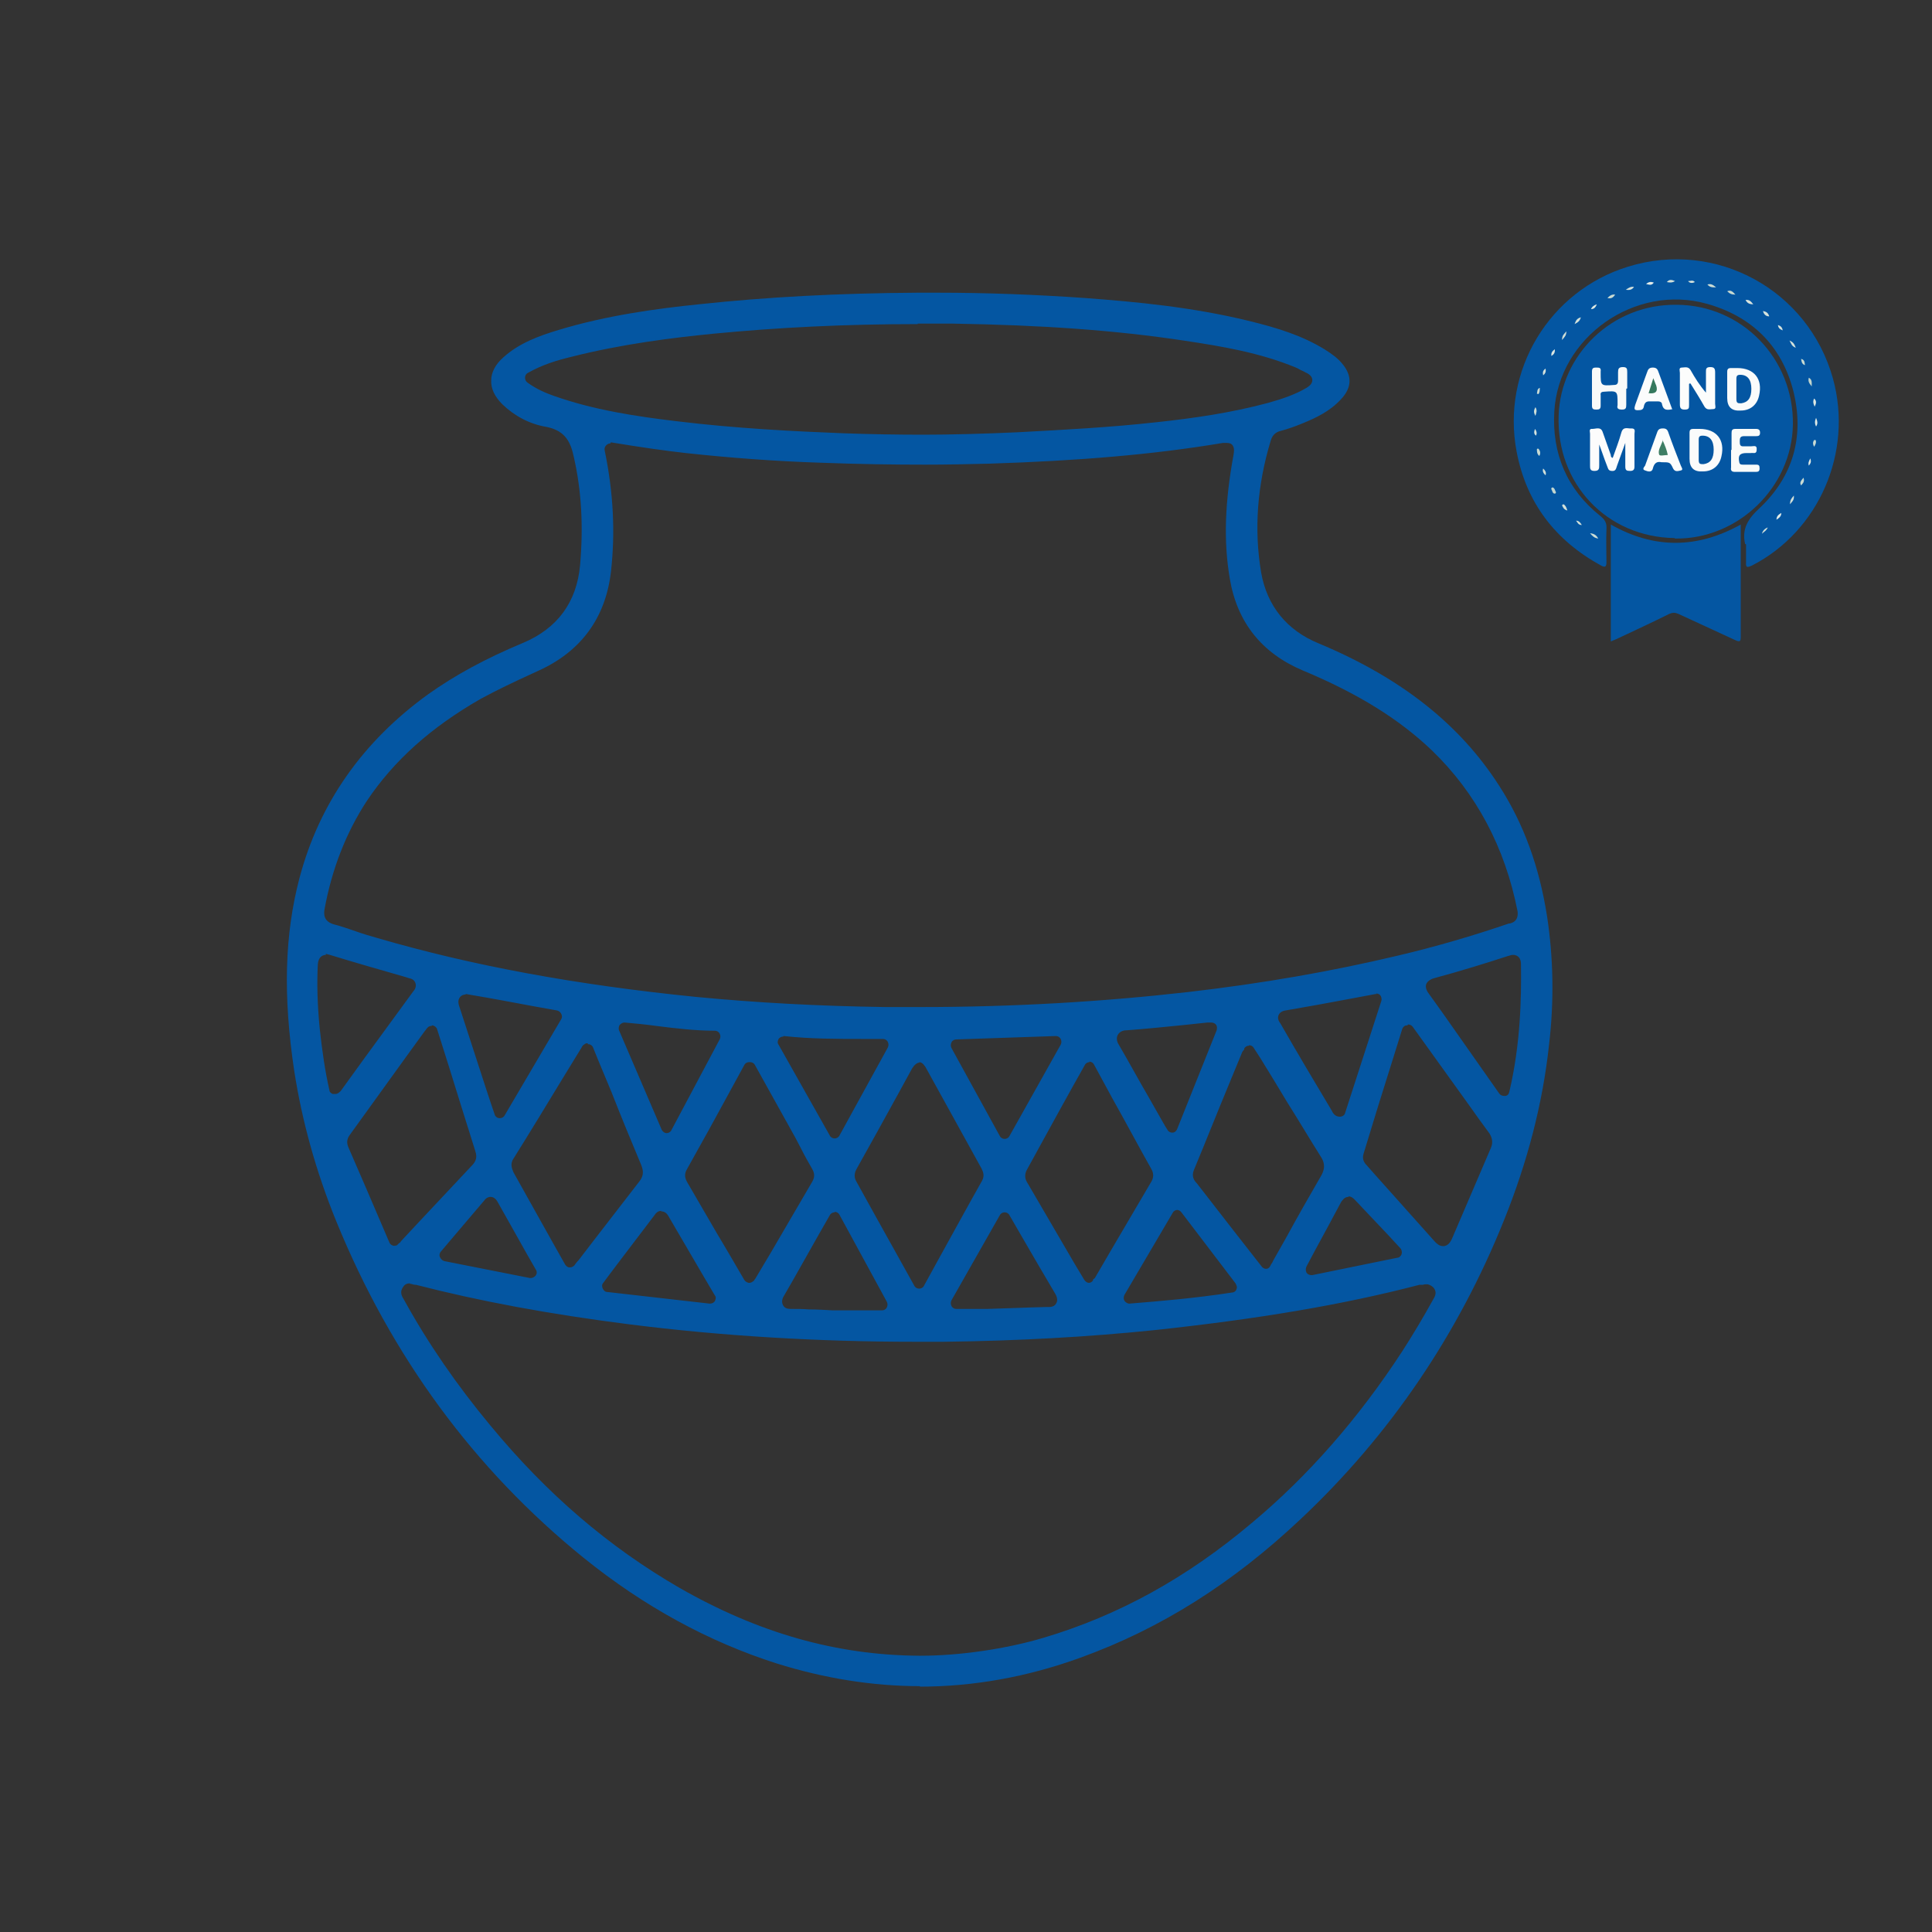 <?xml version="1.0" encoding="UTF-8"?>
<svg id="Layer_1" xmlns="http://www.w3.org/2000/svg" version="1.1" viewBox="0 0 400 400">
  <rect x="0" y="0" width="400" height="400" fill="#333333" stroke="none"/>
  <!-- Generator: Adobe Illustrator 29.0.0, SVG Export Plug-In . SVG Version: 2.1.0 Build 186)  -->
  <defs>
    <style>
      .st0 {
        fill: #d4e2dd;
      }

      .st1 {
        fill: #dbe6e2;
      }

      .st2 {
        fill: #0456a2;
      }

      .st3 {
        fill: #fcfcfc;
      }

      .st4 {
        fill: #fcfdfc;
      }

      .st5 {
        fill: #c8dad3;
      }

      .st6 {
        fill: #d0e0d9;
      }

      .st7 {
        fill: #c0d4cc;
      }

      .st8 {
        fill: #3e7e64;
      }

      .st9 {
        fill: #e1ebe7;
      }

      .st10 {
        fill: #e3ece8;
      }

      .st11 {
        fill: #d2e1db;
      }

      .st12 {
        fill: #d6e3de;
      }

      .st13 {
        fill: #dee9e4;
      }

      .st14 {
        fill: #d8e4df;
      }

      .st15 {
        fill: #d1e0da;
      }

      .st16 {
        fill: #fafbfb;
      }

      .st17 {
        fill: #f8faf9;
      }

      .st18 {
        fill: #35785d;
      }

      .st19 {
        fill: #c8dad2;
      }

      .st20 {
        fill: #c7dad2;
      }

      .st21 {
        fill: #c4d7d0;
      }

      .st22 {
        fill: #fbfcfc;
      }

      .st23 {
        fill: #d7e4de;
      }

      .st24 {
        fill: #e4ece9;
      }

      .st25 {
        fill: #cbdcd5;
      }

      .st26 {
        fill: #c6d9d1;
      }

      .st27 {
        fill: #d1e0d9;
      }

      .st28 {
        fill: #cdddd6;
      }

      .st29 {
        fill: #f9fbfa;
      }

      .st30 {
        fill: #cadbd4;
      }

      .st31 {
        fill: #dee8e4;
      }

      .st32 {
        fill: #d5e2dd;
      }
    </style>
  </defs>
  <g>
    <path class="st2" d="M346.7,111.4c-14-.2-24.5-11.2-24-25.4.4-12.5,11-23.1,24.5-22.9,13.5.1,24.2,11.2,24,24.8-.2,13-11.4,23.8-24.4,23.6Z"/>
    <path class="st2" d="M361.3,112.6c-.7-3.1.6-5.2,3-7.4,7-6.6,9.3-14.9,7-24.2-2.4-9.4-8.6-15.5-17.9-18.1-14.9-4.2-30.7,6.9-31.6,22.3-.5,8.7,2.6,16.1,9.5,21.6,1,.8,1.4,1.5,1.3,2.8-.1,2.2,0,4.5,0,6.8,0,1-.3,1.1-1.1.7-9.5-5.2-15.5-13-17.5-23.6-3.2-16.8,6.8-33.3,23.1-38.3,18.2-5.6,37.3,4.8,42.4,23.2,4.2,15.2-2.9,31.6-16.8,38.7-.9.4-1.3.5-1.2-.7,0-1.2,0-2.5,0-3.7Z"/>
    <path class="st2" d="M333.5,108.6c9,5.1,17.9,5,26.9,0,0,.5,0,.9,0,1.3,0,7.3,0,14.5,0,21.8,0,1.1-.1,1.3-1.2.8-3.9-1.8-7.8-3.6-11.7-5.4-.7-.3-1.2-.3-1.9,0-3.6,1.8-7.3,3.5-10.9,5.2-.4.2-.8.3-1.2.5v-24.2Z"/>
    <path class="st3" d="M331.1,91.5c0,1.8,0,3.3,0,4.8,0,.7,0,1.2-1,1.2-.9,0-.9-.5-.9-1.1,0-2.2,0-4.4,0-6.6,0-.4-.3-1.1.5-1,.7,0,1.7-.5,2.1.6.6,1.6,1.1,3.2,1.7,4.8,0,.2,0,.5.4.6.6-1.7,1.3-3.5,1.8-5.3.4-1.3,1.4-.7,2.1-.8.9,0,.6.7.6,1.1,0,2.3,0,4.5,0,6.8,0,.6-.2.9-.9.9-.7,0-1-.1-1-.9,0-1.6,0-3.2,0-4.9-.6,1.6-1.1,3.1-1.7,4.7-.2.5-.2,1.2-1.1,1.1-.8,0-.8-.7-1-1.1-.6-1.5-1.1-3.1-1.8-4.9Z"/>
    <path class="st4" d="M349.7,79.5c0,1.4,0,2.9,0,4.3,0,.7,0,1-.9,1-.8,0-1-.3-1-1.1,0-2.2,0-4.3,0-6.5,0-.4-.3-1.1.4-1.1.6,0,1.3-.3,1.8.5.9,1.6,1.9,3.2,3.2,4.7,0-1.4,0-2.9,0-4.3,0-.6,0-1,.9-1,.8,0,1,.3,1,1.1,0,2.2,0,4.3,0,6.5,0,.4.3,1.1-.4,1.1-.6,0-1.3.3-1.8-.5-.9-1.6-1.9-3.2-2.9-4.8h-.2Z"/>
    <path class="st17" d="M336.7,80.5c0,1.1,0,2.2,0,3.3,0,.7-.1,1-.9,1-.7,0-1.1-.2-.9-.9,0,0,0-.2,0-.3,0-2.7,0-2.7-2.8-2.5-.5,0-.8.2-.7.7,0,.7,0,1.4,0,2.2,0,.7-.3.8-.9.8-.6,0-.9-.1-.9-.8,0-2.4,0-4.8,0-7.1,0-.8.4-.8,1-.8.6,0,.9.1.8.8,0,0,0,.2,0,.3,0,2.7,0,2.7,2.8,2.5.6,0,.8-.3.8-.9,0-.6,0-1.1,0-1.7,0-.7.1-1.1,1-1.1.8,0,.9.3.9,1,0,1.1,0,2.3,0,3.4Z"/>
    <path class="st22" d="M346.4,84.7c-1.1.2-2,.4-2.3-1,0-.4-.4-.6-.8-.6-.6,0-1.2,0-1.8,0-.6,0-.9.2-1.1.8-.1.4-.1.9-.8,1-1.2.1-1.4,0-1-1.2.8-2.2,1.6-4.4,2.4-6.6.2-.6.4-1,1.2-1,.8,0,1,.4,1.2,1,.9,2.5,1.9,5.1,2.8,7.6Z"/>
    <path class="st29" d="M358.5,93.1c0-1.1,0-2.3,0-3.4,0-.6.1-.9.8-.9,1.4,0,2.9,0,4.3,0,.6,0,.8.3.8.8,0,.6-.3.7-.8.7-.8,0-1.7,0-2.5,0-.8,0-.9.4-.9,1,0,.7,0,1.2.9,1.1.5,0,1,0,1.5,0,.5,0,1.2-.3,1.1.7,0,1-.7.6-1.2.7-.3,0-.6,0-.9,0-1.4,0-1.8.5-1.5,1.9.1.5.4.5.8.5.9,0,1.8,0,2.7,0,.6,0,.7.2.7.8,0,.6-.3.7-.8.7-1.4,0-2.9,0-4.3,0-.7,0-.9-.3-.8-.9,0-1.2,0-2.4,0-3.6Z"/>
    <path class="st4" d="M344,95.7c-.9-.2-1.5.1-1.8,1.3-.2.9-1.1.6-1.6.4-.7-.2-.2-.7,0-1,.8-2.3,1.7-4.6,2.5-6.9.2-.6.5-.8,1.2-.8.6,0,.9.2,1.1.8.8,2.3,1.7,4.6,2.6,6.9.1.3.6.9,0,1-.5.1-1.2.4-1.6-.4-.6-1.3-.7-1.3-2.3-1.3Z"/>
    <path class="st21" d="M321.4,100.9c.5.1.5.6.7.9.1.2,0,.4-.2.4-.5,0-.5-.6-.7-.9-.1-.1,0-.3.2-.4Z"/>
    <path class="st19" d="M318.7,94.4c-.5-.4-.5-.9-.5-1.4,0-.1.3-.2.4,0,.3.4.4.9.1,1.4Z"/>
    <path class="st19" d="M332.8,61.7c.5-.5.9-.8,1.6-.7-.4.6-.8.9-1.6.7Z"/>
    <path class="st25" d="M355.3,59.5c-.8,0-1.3,0-1.8-.6.7-.2,1.1,0,1.8.6Z"/>
    <path class="st7" d="M375.1,80c-.6-.7-.8-1.1-.6-1.8.7.4.6.9.6,1.8Z"/>
    <path class="st5" d="M373.4,98.9c.3.9-.2,1.2-.5,1.6-.4-.6,0-1,.5-1.6Z"/>
    <path class="st27" d="M371.4,102.6c.1.9-.3,1.2-.8,1.8,0-1,.4-1.3.8-1.8Z"/>
    <path class="st25" d="M330.9,111.5c-.8-.1-1.2-.5-1.7-1.1.9.1,1.3.4,1.7,1.1Z"/>
    <path class="st15" d="M319.5,97c.4.4.7.8.5,1.4-.5-.4-.7-.9-.5-1.4Z"/>
    <path class="st15" d="M326,67.1c.3-.9.6-1.2,1.3-1.4-.2.7-.5,1-1.3,1.4Z"/>
    <path class="st28" d="M323.4,70.4c0-1,.4-1.2.9-1.8,0,.9-.4,1.2-.9,1.8Z"/>
    <path class="st15" d="M366,109.2c-.3.7-.8.9-1.2,1.3q.2-.9,1.2-1.3Z"/>
    <path class="st6" d="M317.9,86.1c-.4-.7-.4-1.1,0-1.8.4.7.2,1.1,0,1.8Z"/>
    <path class="st12" d="M336.6,60c.7-.5,1.1-.7,1.7-.6-.4.6-.9.7-1.7.6Z"/>
    <path class="st15" d="M326.3,107.8c.6,0,.9.4,1.2.9-.8,0-.9-.6-1.2-.9Z"/>
    <path class="st32" d="M349.5,58.2c.5,0,1-.3,1.4.2-.6.3-1.1.2-1.4-.2Z"/>
    <path class="st15" d="M346.8,58.2c-.7.4-1.1.3-1.7.2.5-.6,1-.5,1.7-.2Z"/>
    <path class="st30" d="M318.8,80.2c0,.6,0,1.1-.3,1.4,0,0-.3-.1-.3-.1.1-.4,0-1,.6-1.2Z"/>
    <path class="st13" d="M375.7,84.2c-.3-.7-.4-1.1-.1-1.7.5.5.5.9.1,1.7Z"/>
    <path class="st32" d="M320,76.3c.1.6,0,1-.5,1.4-.2-.8.1-1.1.5-1.4Z"/>
    <path class="st15" d="M324.5,105.7c-.7-.2-.9-.6-1.1-1.1,0,0,.2-.2.3-.2.4.2.6.6.8,1.3Z"/>
    <path class="st30" d="M375.6,92.5c-.4-.7-.2-1.1,0-1.4,0,0,.3,0,.3,0,.2.5,0,.9-.3,1.4Z"/>
    <path class="st12" d="M317.8,88.8c.3.4.5.9.2,1.4-.6-.5-.3-1-.2-1.4Z"/>
    <path class="st9" d="M376,86.5c.3.8.4,1.2,0,1.8-.3-.6-.3-1.1,0-1.8Z"/>
    <path class="st0" d="M366.3,65.5c-.7,0-1.1-.4-1.3-1.1.7.1,1.1.4,1.3,1.1Z"/>
    <path class="st13" d="M329.4,64c.2-.5.6-.8,1.2-1-.3.8-.7,1-1.2,1Z"/>
    <path class="st23" d="M369.1,68.4c-.5-.2-.9-.4-1-1.1.7.2.9.6,1,1.1Z"/>
    <path class="st26" d="M359.3,61c-.8,0-1.2-.2-1.7-.7.7-.3,1.1,0,1.7.7Z"/>
    <path class="st14" d="M361.4,62.1c.8-.1,1.1.3,1.6.9-.9,0-1.3-.3-1.6-.9Z"/>
    <path class="st31" d="M374.5,96.4c-.2-.5,0-.9.3-1.5.3.8,0,1.1-.3,1.5Z"/>
    <path class="st20" d="M373.7,75.6c-.6-.2-.7-.6-.8-1.3.8.2.7.8.8,1.3Z"/>
    <path class="st1" d="M321.9,72.3c.1.7-.2,1.1-.7,1.4-.1-.7.2-1,.7-1.4Z"/>
    <path class="st11" d="M371.8,72c-.8-.3-.9-.7-1.3-1.5.9.4,1,.8,1.3,1.5Z"/>
    <path class="st10" d="M367.8,107.6c0-.8.5-1.1,1-1.4,0,.7-.4,1-1,1.4Z"/>
    <path class="st24" d="M340.8,58.8c.6-.5,1-.5,1.6-.3-.4.6-.8.5-1.6.3Z"/>
    <path class="st16" d="M351.9,88.8c-.4,0-.9,0-1.3,0-.6,0-.8.2-.8.8,0,1.2,0,2.4,0,3.6,0,.6,0,1.2,0,1.8q0,2.8,2.8,2.6c2,0,3.4-1.2,3.8-3.1.8-3.4-1-5.7-4.5-5.7ZM352.7,96.1c-.7,0-1,0-1-.9,0-1.4,0-2.8,0-4.2,0-.6.2-.8.8-.8,1.5,0,2.3,1,2.3,2.9,0,1.9-.7,2.8-2.1,3Z"/>
    <path class="st16" d="M359.7,76.2c-.4,0-.9,0-1.3,0-.6,0-.8.2-.8.8,0,1.2,0,2.4,0,3.6,0,.6,0,1.2,0,1.8q0,2.8,2.8,2.6c2,0,3.4-1.2,3.8-3.1.8-3.4-1-5.7-4.5-5.7ZM360.5,83.5c-.7,0-1,0-1-.9,0-1.4,0-2.8,0-4.2,0-.6.2-.8.8-.8,1.5,0,2.3,1,2.3,2.9,0,1.9-.7,2.8-2.1,3Z"/>
    <path class="st18" d="M341.3,81.5c.3-1,.6-1.9,1-3.2.3.7.4,1.1.6,1.5q.6,1.9-1.6,1.6Z"/>
    <path class="st8" d="M344.2,91.1c.5,1.1.9,2.1,1.1,3.1-.7,0-1.7.3-1.8-.1-.3-.9.4-1.8.8-3Z"/>
  </g>
  <path class="st2" d="M190.5,349.1c-9.8,0-19.8-1.6-29.7-4.7-14.1-4.5-27.5-11.8-40-21.9-22.6-18.3-39.8-41.7-51.2-69.7-4.2-10.3-7.1-20.8-8.7-31.2-2.3-15.4-2-28,1.1-39.8,4.1-15.5,13.1-28.3,26.7-38.1,5.5-3.9,11.7-7.3,19.6-10.6,7.1-3,11.1-8.4,11.8-16.1.7-8,.3-15.4-1.3-22.4-.6-2.8-1.6-5.4-5.6-6.2-3.6-.6-6.7-2.3-9.2-4.7-1.6-1.6-2.4-3.3-2.3-5,0-1.6.9-3.3,2.5-4.7,3.3-3,7.5-4.5,11.5-5.7,9.9-3,20.2-4.4,29-5.3,14-1.5,28.8-2.3,45.3-2.4,1.4,0,2.7,0,4.1,0,10.2,0,20.5.4,30.5,1.1,10.8.8,22.3,1.9,33.8,4.7,6.2,1.5,11.2,3.1,15.8,5.9,1.6,1,2.8,1.9,3.7,3,2.1,2.5,2,5-.3,7.4-2.2,2.4-5.1,3.8-7.8,4.9-1.7.7-3.1,1.2-4.6,1.6-1.4.3-1.9,1.3-2.1,2-2.8,9.2-3.5,18.4-2,27.3,1.2,6.9,5.3,12,11.9,14.7,17,7.1,29.2,16.7,37.4,29.5,5.1,7.9,8.3,16.8,9.9,27,1.3,8.5,1.5,17.5.4,26.7-1.3,12.1-4.5,24.3-9.3,36.2-9.5,23.7-23.7,44.6-42.1,61.9-14.1,13.3-29,22.7-45.6,28.7-11,4-22.2,6-33.3,6h0ZM84.9,265.7c-.6,0-1.1.2-1.4.7-.6.8-.6,1.6.1,2.6,0,0,0,.1.1.2,4.9,8.9,10.9,17.6,17.8,25.9,11.8,14.3,24.6,25.2,39.1,33.6,16.4,9.4,32.6,14,49.7,14.1h.4c7.9,0,17.6-1.4,25.3-3.7,15.5-4.6,29.7-12.4,43.3-23.9,11.6-9.7,22-21.6,31-35.4,2.2-3.4,4.4-7.1,6.5-10.9.7-1.1.4-1.8,0-2.3-.4-.4-.9-.7-1.4-.7s-.5,0-.8.1c0,0-.2,0-.3,0-.1,0-.2,0-.4,0-16.1,4.2-33.6,7.1-55,9.4-13.7,1.4-27.9,2.2-43.5,2.4-2,0-3.9,0-5.9,0-20.2,0-40.1-1.2-59.1-3.6-16.6-2.1-31.1-4.8-44.3-8.2,0,0-.1,0-.2,0-.3,0-.6-.2-1-.2ZM172.8,251c-.4,0-.8.2-1,.6l-2.4,4.2c-2.4,4.2-4.7,8.4-7.1,12.5-.2.3-.6,1.1-.2,1.9.4.8,1.2.8,1.8.8,1.2,0,2.4,0,3.5.1,1.7,0,3.4.1,5.1.2,1.3,0,2.6,0,4,0h6.1c.4,0,.8-.2,1-.6s.2-.8,0-1.2l-9.8-18c-.2-.4-.6-.6-1-.6h0ZM208,251c-.4,0-.8.2-1,.6l-10,17.6c-.2.4-.2.8,0,1.2.2.4.6.6,1,.6.7,0,3.4,0,4.1,0s1.6,0,2.3,0c3.9-.1,7.9-.3,12.3-.4h.1c.1,0,.2,0,.4,0,.9,0,1.3-.4,1.5-.8.3-.5.2-1.2-.2-1.9-2.3-3.9-4.6-7.8-6.9-11.8l-2.6-4.5c-.2-.4-.6-.6-1-.6h0ZM136.9,250.7c-.8,0-1.2.6-1.4.9l-7.3,9.6c-.7.9-3.3,4.4-3.3,4.4-.3.3-.3.8-.1,1.2.2.4.5.7,1,.7l21.1,2.4s0,0,.1,0c.4,0,.8-.2,1-.5.2-.4.3-.9,0-1.2l-2.3-3.9c-2.5-4.3-4.9-8.4-7.3-12.5-.4-.7-.9-1-1.5-1ZM243.8,250.5c-.4,0-.8.2-1,.6l-10,17c-.2.4-.2.9,0,1.2.2.3.6.6,1,.6s0,0,0,0c6.2-.5,13.5-1.1,21.3-2.3.4,0,.8-.3.9-.7.2-.4,0-.8-.2-1.2l-11.2-14.7c-.2-.3-.6-.5-.9-.5s0,0,0,0ZM190.4,220c-.4,0-.7.2-1,.5l-.2.2c-.1.2-.2.3-.3.4l-2.9,5.3c-2.9,5.3-5.8,10.5-8.7,15.7-.7,1.3-.2,2.2.1,2.7,1.4,2.5,2.7,4.9,4.1,7.4l7.8,14c.2.4.6.6,1,.6h0c.4,0,.8-.2,1-.6l2.8-5.1c3.1-5.6,6.1-11.1,9.2-16.6.7-1.2.1-2.1-.1-2.6l-11.1-20.1c-.2-.3-.3-.6-.5-.9l-.3-.4c-.2-.3-.6-.6-1-.6,0,0,0,0,0,0ZM225.6,219.9c-.4,0-.8.2-1,.6l-2.3,4.1c-3.3,5.9-6.5,11.8-9.7,17.6-.6,1.1-.3,2,0,2.5,3.3,5.6,6.5,11.2,9.8,16.8l2.1,3.5c.2.3.6.6.9.6,0,0,0,0,0,0,.4,0,.7-.2.9-.5v-.2c.3-.2.4-.3.5-.5l3.2-5.5c2.8-4.8,5.6-9.5,8.4-14.3.7-1.2.2-2.2-.1-2.7-2.7-4.8-5.3-9.7-8-14.5l-3.8-7c-.2-.4-.6-.6-1-.6h0ZM155.1,219.9c-.4,0-.8.2-1,.6l-2.4,4.4c-3.2,5.9-6.4,11.7-9.6,17.4-.6,1.2,0,2.1.2,2.5l6.1,10.5c1.4,2.3,5.7,9.7,5.7,9.7.2.3.5.5.9.6,0,0,0,0,.1,0,.3,0,.6-.1.9-.4h.1c0-.2.2-.3.3-.5l3.1-5.2c2.9-5,5.8-9.9,8.7-14.9.7-1.2.2-2.1,0-2.5-.8-1.4-1.6-2.8-2.3-4.2l-1.2-2.3-8.4-15.1c-.2-.4-.6-.6-1-.6h0ZM101.6,247.8c-.7,0-1.2.5-1.3.7-2.2,2.6-4.5,5.3-6.8,8l-2.2,2.6c-.3.3-.4.8-.2,1.2s.5.7.9.8l17.7,3.5c0,0,.2,0,.2,0,.4,0,.7-.2,1-.5.3-.4.3-.9,0-1.3l-2-3.5c-2-3.6-4-7.1-5.9-10.5-.4-.7-.9-1-1.5-1ZM279.2,247.8c-.9,0-1.3.8-1.5,1-1.8,3.4-3.6,6.7-5.5,10.2l-1.7,3.2c-.2.4-.2.9,0,1.3.2.3.6.5,1,.5s.2,0,.2,0l17.6-3.6c.4,0,.8-.4.9-.8.1-.4,0-.9-.3-1.2l-2.4-2.6c-2.4-2.5-4.7-5-7-7.4-.3-.3-.7-.7-1.3-.7ZM258.6,216.5c-.4,0-.8.2-1,.6v.2c-.2.2-.3.3-.4.5l-2.6,6.3c-2.5,6-4.9,12.1-7.4,18.1-.6,1.4.1,2.3.6,2.8,2.4,3.1,4.9,6.3,7.3,9.4l6.1,7.8c.2.3.6.5.9.5s0,0,0,0c.4,0,.7-.2.9-.6l.2-.4c.2-.2.3-.5.4-.7l2.6-4.6c2.4-4.4,4.9-8.8,7.4-13.1.7-1.3.7-2.4,0-3.6-2.4-3.8-4.7-7.7-7.1-11.5l-2.9-4.8c-.9-1.5-1.8-2.9-2.7-4.4l-1.3-2c-.2-.4-.6-.6-1-.6h0ZM121.7,216c-.3,0-.5,0-.8.3h-.1c-.1.2-.3.3-.4.6l-3.8,6.2c-3.4,5.6-6.8,11.2-10.3,16.8-.8,1.2-.2,2.2,0,2.8,1.1,2,5.7,10.2,5.7,10.2,1.1,2,5,8.9,5,8.9.2.3.5.6.9.6,0,0,0,0,.1,0,.4,0,.7-.2.9-.4l.3-.4c.2-.3.4-.5.6-.7l3.3-4.3c3.1-4,6.1-7.9,9.2-11.9.9-1.1,1-2.1.5-3.4-2.1-5-4.2-10.1-6.2-15.2l-2.5-6c-.3-.7-.6-1.5-.9-2.2l-.4-1c-.1-.3-.4-.6-.8-.7,0,0-.2,0-.3,0ZM291.4,212.3c0,0-.1,0-.2,0-.4,0-.8.4-.9.8l-1.9,6.1c-2.1,6.6-4.1,13.1-6.1,19.7-.4,1.3.4,2.1.7,2.4l1.5,1.7c4.2,4.7,8.4,9.4,12.6,14.1.4.4.9.9,1.7.9,1.1,0,1.6-1.1,1.8-1.5,2.7-6.3,5.4-12.6,8.1-18.9.4-1,.3-1.9-.3-2.9-1.5-2-2.9-4-4.4-6.1l-11.5-16c-.2-.3-.6-.5-1-.5ZM89.4,212.4c-.3,0-.7.1-.9.4l-.2.2c-.1.2-.2.3-.3.4l-3.7,5.1c-4,5.5-7.9,11-11.9,16.5-.9,1.2-.4,2.2-.2,2.7,1.2,2.8,2.4,5.5,3.6,8.3l4.8,11.2c.1.3.4.6.8.7s.2,0,.3,0c.3,0,.5,0,.7-.3l.2-.2c.2-.1.3-.2.4-.4l4.2-4.5c3.6-3.8,7.1-7.6,10.7-11.4,1-1.1.7-2.2.5-2.8-1-3.1-5.4-17.3-5.4-17.3-.6-1.9-1.2-3.8-1.8-5.7l-.7-2.2c-.1-.4-.5-.7-.9-.8,0,0-.2,0-.2,0ZM162.2,214.6c-.4,0-.8.2-1,.5-.2.4-.3.8,0,1.2l10.6,18.8c.2.4.6.6,1,.6h0c.4,0,.8-.2,1-.6l10-18.2c.2-.4.2-.8,0-1.2-.2-.4-.6-.6-1-.6-1.3,0-2.6,0-4,0-5.6,0-11,0-16.5-.6,0,0,0,0-.1,0ZM198,215.2c-.4,0-.8.2-1,.6s-.2.8,0,1.2l10,18.2c.2.4.6.6,1,.6h0c.4,0,.8-.2,1-.6l10.6-18.9c.2-.4.2-.8,0-1.2-.2-.4-.6-.6-1-.6s-20.6.7-20.6.7ZM129.3,211.7c-.4,0-.7.2-1,.5-.2.3-.3.8-.1,1.2l8.8,20.5c.2.4.6.7,1,.7,0,0,0,0,0,0,.4,0,.8-.2,1-.6l10-18.8c.2-.4.2-.8,0-1.2-.2-.4-.6-.6-1-.6-4.1,0-8.2-.5-12.2-1-2.1-.3-4.3-.5-6.5-.7,0,0,0,0-.1,0ZM250.3,211.7c-.1,0-.2,0-.3,0l-4.7.5c-4,.4-7.9.8-11.9,1.1-.6,0-1.5.1-2,1-.4.8,0,1.7.3,2.1,2.1,3.6,4.1,7.3,6.2,10.9l2.5,4.4c.3.5.5.9.8,1.4l.5.8c.2.4.6.6,1,.6s0,0,0,0c.5,0,.8-.3,1-.7l8.2-20.5c.1-.4.1-.8-.1-1.1-.2-.3-.6-.5-1-.5h-.5ZM96.5,205.9c-.7,0-1.1.3-1.3.6-.5.7-.3,1.4.1,2.5,1.7,5.3,3.5,10.7,5.2,16,.4,1.3,1.9,5.7,1.9,5.7.1.4.5.8,1,.8,0,0,0,0,.1,0,.4,0,.8-.2,1-.6l11.7-19.9c.2-.3.2-.7,0-1.1-.2-.4-.5-.6-.9-.7l-5-.9c-4.3-.8-8.5-1.6-12.7-2.3-.6-.1-1-.2-1.3-.2ZM285,205.8c0,0-.1,0-.2,0l-4.8.9c-4.7.9-9.2,1.7-13.8,2.5-.8.1-1.3.5-1.5,1-.3.8.2,1.4.4,1.7h0c3.5,6.1,7,12,10.6,18,.2.4.6,1.3,1.7,1.3h0c.5,0,1-.3,1.1-.8l7.5-23.2c.1-.4,0-.8-.2-1.1-.2-.3-.6-.4-.9-.4ZM313.3,197.7c-.4,0-.7.1-.9.2,0,0-.1,0-.1,0-4.9,1.6-10.1,3.2-15.3,4.6-.4.1-1.3.4-1.7,1.2-.3.8.2,1.6.5,2,1.8,2.5,3.6,5,5.4,7.6l9.2,13.1c.2.3.6.5,1,.5s.1,0,.2,0c.5,0,.8-.4.9-.9,2.3-9.8,2.5-19.2,2.4-26.4,0-1.8-1.3-1.9-1.6-1.9ZM67.5,197.7c-.7,0-1.6.4-1.7,2-.2,4-.1,8.2.4,13.3.5,4.6,1.1,8.8,2,12.7,0,.4.4.7.7.8.1,0,.3,0,.4,0,.2,0,.5,0,.7-.2h.1c.1-.2.4-.3.5-.5l4.7-6.5c3.4-4.7,6.9-9.4,10.3-14.1.2-.2.7-.9.4-1.7-.3-.8-1-.9-1.4-1l-.6-.2c-5.2-1.5-10.5-3-15.7-4.6-.4-.1-.7-.2-.9-.2ZM126.4,91.8c-.3,0-.6.1-.9.4-.3.3-.4.7-.3,1.1,1.8,8.7,2.2,16.9,1.3,25-1.1,9.6-6.2,16.6-15.1,20.6l-1.3.6c-3.5,1.6-7.1,3.3-10.6,5.2-10.3,5.9-18,12.8-23.6,21.2-4.3,6.6-7.2,14.1-8.7,22.3-.2,1.1-.2,2.6,2,3.2,1.6.4,3.2,1,4.7,1.5,1.4.5,2.8.9,4.2,1.3,19.5,5.7,41.1,9.7,66,12.2,12.5,1.2,25.3,1.9,39.2,2.1,2.4,0,4.8,0,7.3,0,19.1,0,37.7-1.1,55.3-3.1,15.6-1.8,29.8-4.3,43.3-7.5,8.1-1.9,15.9-4.2,23.2-6.7,0,0,.1,0,.2,0,1.6-.4,1.7-1.6,1.6-2.5-2.6-13.3-8.6-24.5-17.7-33.3-6.8-6.5-15.3-11.8-26.8-16.6-8.5-3.6-13.6-10-15.1-19.1-1.3-7.7-1-15.8.8-25.6.1-.6.2-1.3-.2-1.9-.3-.4-.7-.5-1.3-.5s-.4,0-.7,0c-14.3,2.4-29.7,3.7-48.5,4.3-4.2.1-8.6.2-13.1.2-6.7,0-13.8-.1-21.7-.4-9.3-.3-18.7-1-27.9-2-4.5-.5-9.3-1.2-15.4-2.2,0,0-.1,0-.2,0ZM190,67.1c-15.1,0-29,.7-42.4,2-8.1.8-18.8,2.1-29.4,4.8-2.9.7-5.9,1.6-8.9,3.3-.4.2-.6.6-.6,1,0,.4.2.8.5,1,1.9,1.4,3.9,2.2,5.3,2.7,8.4,3,17.2,4.3,25.5,5.3,12.3,1.5,24.3,2.1,34.5,2.5,5.6.2,11.2.3,16.7.3s13-.2,19.4-.5c9.3-.5,19.2-1,29-2.1,7.4-.8,15.2-1.9,23-4,3.2-.9,5.7-1.8,7.9-3.1.3-.2,1.2-.7,1.2-1.6,0-.6-.4-1.1-1.2-1.5-.3-.1-.5-.3-.8-.4-.5-.2-.9-.5-1.4-.7-7.5-3.1-15.3-4.4-23.3-5.6-13.9-2.1-29.1-3.2-47.8-3.5-2.4,0-4.8,0-7.2,0Z"/>
</svg>